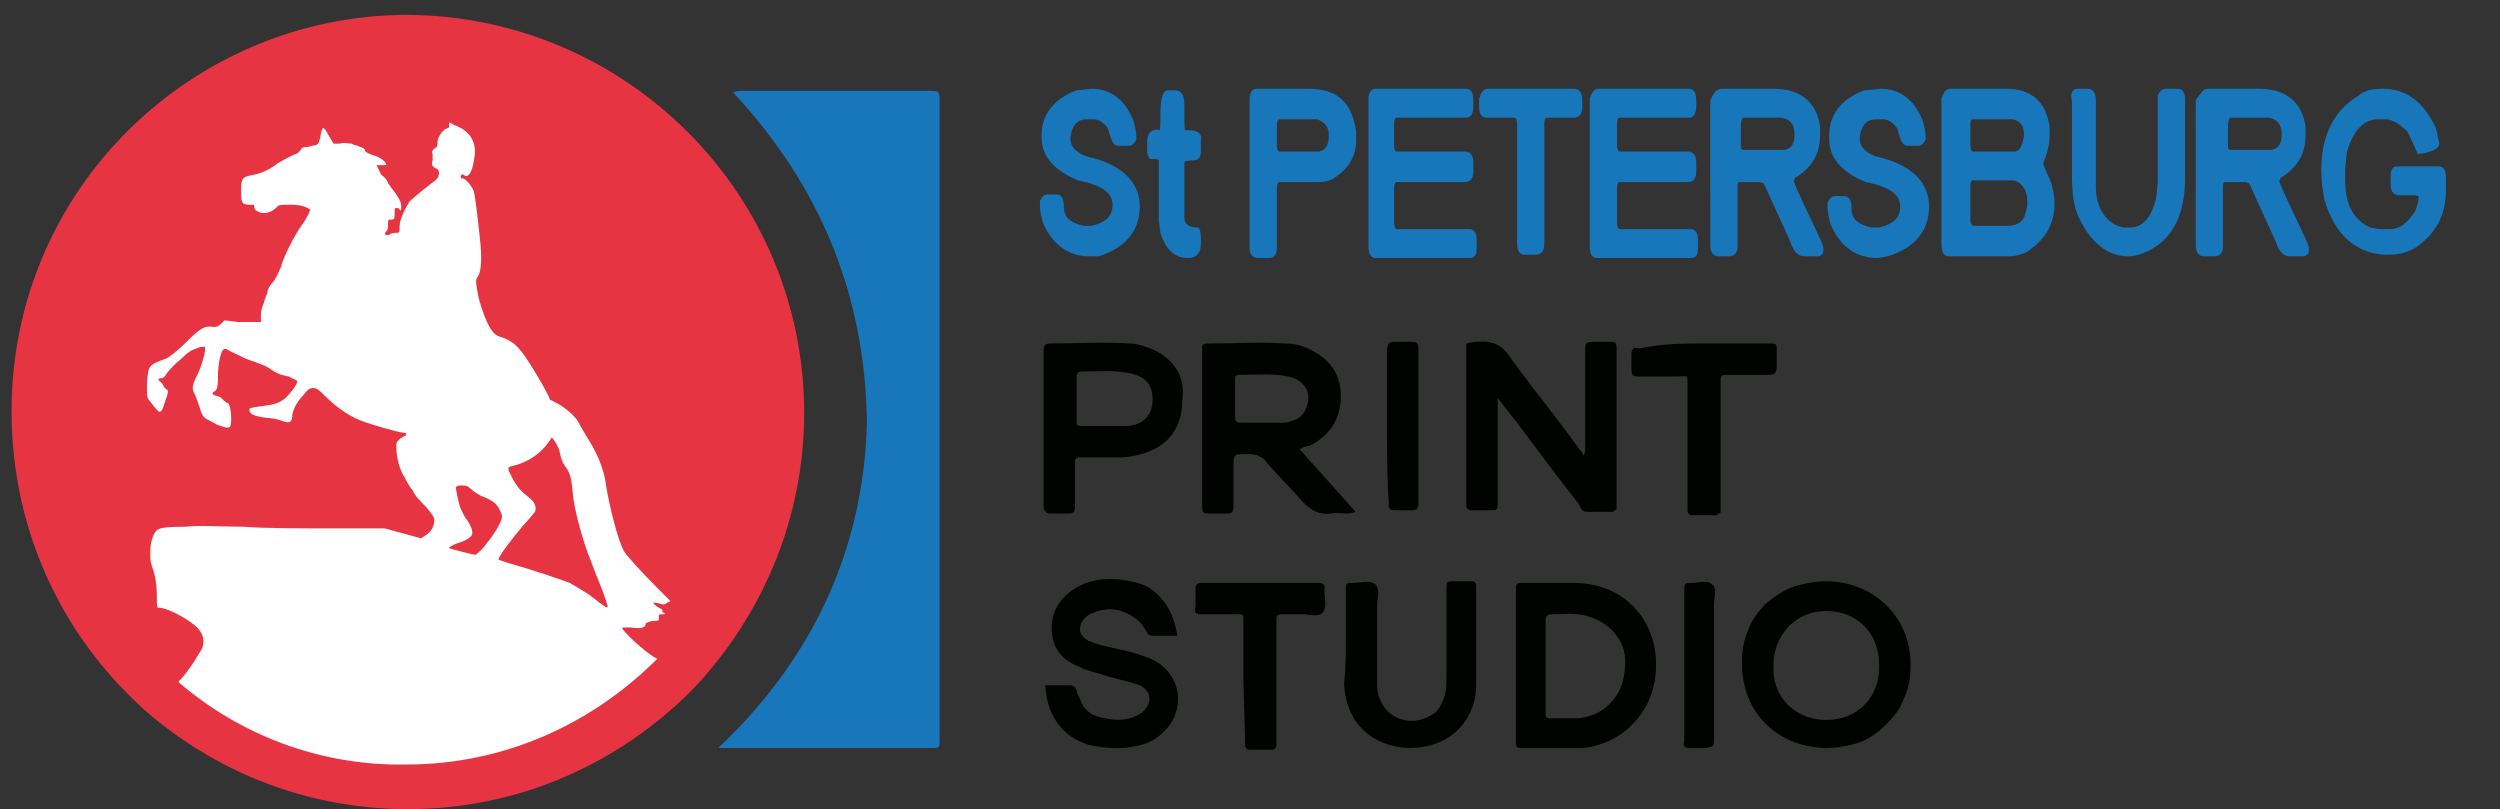 <?xml version="1.0" encoding="utf-8"?>
<!-- Generator: Adobe Illustrator 24.2.1, SVG Export Plug-In . SVG Version: 6.00 Build 0)  -->
<svg version="1.1" id="Слой_1" xmlns="http://www.w3.org/2000/svg" xmlns:xlink="http://www.w3.org/1999/xlink" x="0px" y="0px"
	 viewBox="0 0 151.4 49" style="enable-background:new 0 0 151.4 49;" xml:space="preserve">
<rect x="0" y="0" width="151.4" height="49" fill="#333333" stroke="none"/>
<style type="text/css">
	.st0{fill:#1876BB;}
	.st1{fill:#000300;}
	.st2{fill:#E73443;}
	.st3{fill:#FFFFFF;}
	.st4{fill:#1876BB;stroke:#1876BB;stroke-width:0.25;stroke-miterlimit:10;}
</style>
<path class="st0" d="M44.4,5.6c0.2-0.1,0.4-0.1,0.7-0.1h11.1c0.7,0,0.7,0,0.7,0.7c0,4.8,0,9.6,0,14.3c0,8,0,16,0,24
	c0,0.9,0.1,0.8-0.8,0.8c-3.9,0-7.9,0-11.8,0h-0.8c5.7-5.4,8.8-12,9-19.7C52.4,17.9,49.7,11.3,44.4,5.6z"/>
<path class="st1" d="M90.7,24.1v0.6c0,1.9,0,3.8,0,5.7c0,0.5,0,0.5-0.5,0.5c-0.4,0-0.7,0-1.1,0c-0.2,0-0.3-0.1-0.3-0.3
	c0-0.1,0-0.2,0-0.3c0-3,0-6,0-9c0-0.6-0.1-0.5,0.6-0.6c1-0.1,1.6,0.2,2.1,1c1.3,1.8,2.7,3.5,4,5.3c0.1,0.2,0.3,0.3,0.4,0.6
	c0.1-0.2,0.1-0.4,0.1-0.5c0-1.9,0-3.9,0-5.8c0-0.5,0-0.6,0.5-0.6c0.4,0,0.7,0,1.1,0c0.2,0,0.3,0.1,0.3,0.3c0,0.1,0,0.3,0,0.4v8.8
	c0,0.2,0,0.3,0,0.5c0,0,0,0.1,0,0.1c0,0,0,0.1-0.1,0.1c0,0-0.1,0-0.1,0.1c0,0-0.1,0-0.1,0c-0.5,0-1,0-1.5,0c-0.3,0-0.4-0.3-0.5-0.5
	c-1.2-1.5-2.3-3-3.5-4.6l-1.4-1.8L90.7,24.1z"/>
<path class="st1" d="M71.3,38.5c-0.5,0-1,0-1.5,0c-0.2,0-0.3-0.1-0.4-0.3c-0.3-0.6-0.9-1-1.5-1.2c-0.6-0.2-1.3-0.1-1.9,0.2
	c-0.2,0.1-0.4,0.3-0.5,0.5c-0.2,0.5-0.1,0.8,0.4,1.1c0.7,0.3,1.4,0.4,2.2,0.6c0.5,0.1,1.1,0.3,1.6,0.5c1.8,0.8,2.2,3,0.8,4.4
	c-0.5,0.5-1.1,0.8-1.8,0.9c-0.9,0.2-1.9,0.1-2.8-0.1c-1.6-0.5-2.5-1.8-2.6-3.6c0.5,0,1,0,1.5,0c0.2,0,0.3,0.1,0.4,0.3
	c0,0.2,0.1,0.3,0.2,0.5c0.1,0.3,0.2,0.5,0.4,0.7c0.2,0.2,0.4,0.3,0.7,0.4c0.7,0.2,1.5,0.3,2.2,0c0.2-0.1,0.5-0.2,0.6-0.4
	c0.5-0.5,0.4-1.2-0.3-1.5c-0.8-0.3-1.6-0.4-2.4-0.7c-0.4-0.1-0.8-0.2-1.2-0.4c-1-0.4-1.6-1-1.7-2.1c-0.1-1.1,0.4-2,1.3-2.6
	c0.9-0.6,1.9-0.7,2.9-0.6c0.6,0.1,1.2,0.2,1.7,0.5C70.6,36.3,71.1,37.2,71.3,38.5z"/>
<path class="st1" d="M81.5,38.6c0-0.9,0-1.9,0-2.8c0-0.5,0-0.5,0.5-0.5c0.4,0,1-0.2,1.3,0.1c0.3,0.3,0.1,0.8,0.1,1.2
	c0,1.4,0,2.9,0,4.3c0,0.2,0,0.4,0,0.7c0.1,1.7,1.8,2.6,3.3,1.7c0.2-0.1,0.4-0.3,0.5-0.5c0.1-0.2,0.2-0.4,0.3-0.7
	c0.1-0.4,0.1-0.8,0.1-1.2c0-1.7,0-3.4,0-5.2c0-0.5,0-0.5,0.5-0.5c0.3,0,0.7,0,1,0c0.2,0,0.3,0.1,0.3,0.3c0,0.1,0,0.2,0,0.3v5.2
	c0,0.5,0,0.9-0.1,1.4c-0.5,1.9-2,2.9-4,2.9c-2.2-0.1-3.8-1.5-3.9-3.9C81.5,40.5,81.5,39.6,81.5,38.6L81.5,38.6z"/>
<path class="st1" d="M103.3,20.8c1.3,0,2.5,0,3.8,0c0.5,0,0.5,0,0.5,0.5c0,0.3,0,0.6,0,0.9c0,0.3-0.1,0.5-0.4,0.5
	c-0.8,0-1.7,0-2.5,0c-0.5,0-0.5,0-0.5,0.5c0,2.4,0,4.8,0,7.2c0,0.2,0,0.3,0,0.5c0,0,0,0.1,0,0.1c0,0,0,0.1-0.1,0.1s-0.1,0-0.1,0.1
	c0,0-0.1,0-0.1,0c-0.5,0-0.9,0-1.4,0c-0.2,0-0.3-0.1-0.3-0.3s0-0.3,0-0.5c0-2.3,0-4.7,0-7c0-0.8,0-0.6-0.7-0.6c-0.8,0-1.6,0-2.3,0
	c-0.3,0-0.4-0.1-0.4-0.4c0-0.3,0-0.6,0-0.9c0-0.4,0.1-0.5,0.5-0.4C100.7,20.8,102,20.8,103.3,20.8z"/>
<path class="st1" d="M75.3,41.2c0-1.1,0-2.2,0-3.3c0-0.8,0.1-0.7-0.7-0.7c-0.6,0-1.2,0-1.8,0c-0.4,0-0.5-0.1-0.4-0.5
	c0-0.3,0-0.7,0-1c0-0.3,0.1-0.4,0.4-0.4c2.3,0,4.6,0,7,0c0.3,0,0.5,0.1,0.4,0.4c0,0.5,0.2,1-0.1,1.4c-0.3,0.3-0.8,0.1-1.2,0.1
	c-0.4,0-0.8,0-1.2,0c-0.4,0-0.4,0.1-0.4,0.5c0,2.3,0,4.6,0,6.9c0,0.2,0,0.3,0,0.5c0,0.2-0.1,0.3-0.3,0.3c-0.4,0-0.8,0-1.3,0
	c-0.2,0-0.3-0.1-0.3-0.3c0-0.1,0-0.3,0-0.4L75.3,41.2z"/>
<path class="st1" d="M84,25.9c0-1.6,0-3.1,0-4.7c0-0.3,0.1-0.5,0.4-0.5c0.4,0,0.7,0,1.1,0c0.3,0,0.4,0.1,0.4,0.4c0,0.1,0,0.2,0,0.3
	v8.8c0,0.1,0,0.2,0,0.3c0,0.2-0.1,0.4-0.3,0.4c-0.4,0-0.8,0-1.1,0c-0.4,0-0.4-0.1-0.4-0.5C84,29,84,27.4,84,25.9z"/>
<path class="st1" d="M102,40.2c0-1.5,0-2.9,0-4.4c0-0.5,0-0.5,0.5-0.5c0.4,0,0.9-0.2,1.2,0.1c0.3,0.2,0.1,0.8,0.1,1.2
	c0,2.7,0,5.4,0,8.1c0,0.5,0,0.5-0.5,0.6c-0.3,0-0.6,0-0.9,0c-0.4,0-0.5-0.1-0.4-0.5c0-1.2,0-2.5,0-3.7L102,40.2z"/>
<path class="st2" d="M48.7,25c0,6.5-2.6,12.4-6.8,16.8C37.5,46.2,31.5,49,24.7,49c-5.9,0-11.3-2.1-15.6-5.7
	C4,38.9,0.7,32.4,0.7,24.9c0-13.5,11-24,24-24C38,1,48.7,11.8,48.7,25z"/>
<path class="st1" d="M78.7,27.2c0.2-0.1,0.4-0.2,0.6-0.2c1.2-0.6,1.9-1.6,1.9-3c0-1.4-0.7-2.3-2-2.9c-0.4-0.2-0.9-0.3-1.4-0.3
	c-1.5-0.1-3,0-4.5,0c-0.5,0-0.5,0-0.5,0.5c0,1.5,0,3,0,4.6c0,1.5,0,3,0,4.6c0,0.6,0,0.6,0.6,0.6c0.3,0,0.6,0,0.9,0s0.4-0.1,0.4-0.4
	c0-0.8,0-1.6,0-2.4c0-0.8,0-0.8,0.8-0.8c0.2,0,0.5,0,0.7,0.1c0.2,0.1,0.4,0.2,0.5,0.4c0.7,0.8,1.5,1.6,2.2,2.4
	c0.5,0.5,1,0.8,1.7,0.7c0.5-0.1,1,0.1,1.5-0.1L78.7,27.2z M76.5,25.6c-0.4,0-0.8,0-1.1,0c-0.6,0-0.6,0-0.6-0.5c0-0.7,0-1.4,0-2.1
	c0-0.2,0-0.3,0.3-0.3c1,0,2-0.1,2.9,0.1c1,0.2,1.5,1,1.1,1.9c-0.2,0.6-0.7,0.8-1.3,0.9C77.4,25.6,77,25.6,76.5,25.6z"/>
<path class="st1" d="M100.2,39.2c-0.5-2.4-2.4-3.9-4.9-3.9c-1,0-2,0-3,0c-0.5,0-0.5,0-0.5,0.6c0,1.5,0,2.9,0,4.4c0,1.5,0,3,0,4.5
	c0,0.5,0,0.5,0.5,0.5c1.2,0,2.3,0,3.5,0C98.4,45.1,100.8,42.7,100.2,39.2z M98.4,40.5c-0.1,1.7-1.3,2.9-2.9,3c-0.5,0-1.1,0-1.6,0
	c-0.3,0-0.3-0.1-0.3-0.4c0-0.9,0-1.9,0-2.8c0-0.9,0-1.8,0-2.7c0-0.3,0.1-0.4,0.4-0.4c0.7,0,1.4-0.1,2.1,0.1c0.7,0.2,1.4,0.6,1.8,1.2
	C98.3,39,98.5,39.7,98.4,40.5z"/>
<path class="st1" d="M110.7,35.2c-0.7,0-1.3,0.1-2,0.3c-0.6,0.2-1.2,0.6-1.7,1c-0.5,0.5-0.9,1-1.1,1.6c-0.3,0.6-0.4,1.3-0.4,1.9
	c-0.1,3,2,5.2,5,5.3c0.7,0,1.3-0.1,2-0.3c0.6-0.2,1.2-0.6,1.7-1.1c0.5-0.5,0.9-1,1.1-1.6c0.3-0.6,0.4-1.3,0.4-1.9
	C115.8,37.7,113.8,35.3,110.7,35.2z M110.6,43.6c-1.9,0-3.3-1.4-3.2-3.3c0-1.9,1.4-3.3,3.2-3.3c1.9,0,3.2,1.4,3.2,3.2
	C113.9,42.2,112.5,43.6,110.6,43.6L110.6,43.6z"/>
<path class="st1" d="M69.9,21.2c-0.5-0.2-1-0.4-1.5-0.4c-1.6-0.1-3.2,0-4.8,0c-0.4,0-0.4,0.2-0.4,0.5c0,1.5,0,3.1,0,4.6
	c0,1.5,0,3.1,0,4.7c0,0.3,0.1,0.5,0.4,0.5c0.4,0,0.7,0,1.1,0c0.3,0,0.4-0.1,0.4-0.4c0-0.8,0-1.7,0-2.5c0-0.5,0-0.5,0.5-0.5
	c0.7,0,1.5,0,2.2,0c0.7,0,1.5-0.2,2.1-0.5c1.2-0.6,1.7-1.7,1.7-3C71.8,22.8,71.1,21.8,69.9,21.2z M68.3,25.8c-0.5,0-1,0-1.5,0v0
	c-0.4,0-0.8,0-1.3,0c-0.2,0-0.3,0-0.3-0.3c0-0.9,0-1.8,0-2.7c0-0.2,0.1-0.3,0.3-0.3c1,0,2-0.1,2.9,0.1c1,0.2,1.4,0.7,1.4,1.6
	C69.8,25.1,69.3,25.7,68.3,25.8z"/>
<g>
	<path class="st3" d="M40.1,36.6c0.1,0,0.2,0,0.3-0.1l0.2-0.1l-0.6-0.6c-1.3-1.3-2-2.1-2.2-2.4c-0.4-0.7-0.9-2.8-1.1-4
		c-0.1-1-0.6-2.1-1.2-3c-0.1-0.2-0.3-0.5-0.4-0.7c-0.2-0.5-1-1.1-1.4-1.3c-0.2-0.1-0.4-0.2-0.4-0.2c0-0.2-1.4-2.6-1.8-3
		c-0.3-0.4-0.8-0.7-1.2-0.8c-0.5-0.1-0.9-0.9-1.3-2.3c-0.2-1-0.2-1.1-0.1-1.3c0.2-0.2,0.3-0.9,0.2-2c-0.1-1-0.3-2.8-0.4-3.2
		c-0.1-0.3-0.5-0.8-0.7-0.8c-0.1,0-0.1,0-0.1-0.1c0-0.1,0.1-0.2,0.2-0.1c0.2,0.2,0.5-0.1,0.6-0.9c0.2-0.9-0.1-1.5-0.7-1.9
		c-0.2-0.1-0.4-0.2-0.4-0.2c0,0-0.1,0-0.2-0.1c-0.2-0.1-0.2-0.1-0.2,0v0.2c0,0-0.1,0.1-0.2,0.1c-0.2,0.1-0.5,0.5-0.5,0.8
		c0,0.2,0,0.3-0.2,0.4c-0.1,0.1-0.2,0.2-0.1,0.3c0,0.1,0,0.3,0,0.4c-0.1,0.3,0,0.4,0.2,0.5c0.3,0.1,0.2,0.5,0,0.7
		c-0.3,0.2-1.4,1.1-1.6,1.3c-0.3,0.5-0.6,1.1-0.6,1.5c0,0.4,0,0.4-0.2,0.4c-0.1,0-0.3,0-0.4,0.1c-0.2,0.1-0.4,0-0.2-0.2
		c0.1-0.1,0.1-0.2,0.1-0.4c0-0.3,0-0.3,0.2-0.3c0.2,0,0.2-0.1,0.2-0.4c0-0.3,0-0.3,0.1-0.3c0.1,0,0.2,0,0.2,0.1
		c0.1,0.1,0.1,0,0.1-0.2c0-0.3-0.2-0.6-0.5-1c-0.1-0.1-0.2-0.3-0.3-0.4c0-0.1-0.2-0.4-0.4-0.5L22.8,10l0.3,0c0.2,0,0.3,0,0.3,0
		c0-0.2-0.4-0.5-0.8-0.6c-0.3-0.1-0.5-0.2-0.5-0.3c0-0.1-0.2-0.2-0.3-0.2c-0.1-0.1-0.4-0.1-0.5-0.2c-0.2,0-0.5-0.1-0.7,0l-0.4,0
		l-0.3-0.5c-0.3-0.6-0.4-0.6-0.5,0.1c-0.1,0.4-0.1,0.4-0.3,0.5c-0.2,0-0.4,0.1-0.5,0.1c-0.2,0-0.3,0-0.4,0.2
		c-0.1,0.1-0.2,0.2-0.2,0.2c-0.1,0-0.7,0.3-1.2,0.6c-0.5,0.4-1,0.6-1.5,0.7c-0.6,0.1-0.7,0.2-0.7,0.9c0,0.7,0,0.9,0.5,0.9
		c0.3,0,0.3,0,0.3,0.1c0,0.1,0,0.2,0.2,0.3c0.3,0.2,0.8,0.1,1.1-0.2c0.2-0.2,0.2-0.2,0.9-0.2c0.6,0,0.9,0.1,1.2,0.3
		c0,0-0.2,0.5-0.5,0.9c-0.5,0.7-1.1,1.9-1.3,2.6c-0.1,0.2-0.2,0.5-0.4,0.8c-0.2,0.2-0.4,0.5-0.4,0.7c0,0.1-0.2,0.4-0.2,0.6
		c-0.1,0.2-0.2,0.5-0.2,0.8l0,0.4l-0.3,0c-0.2,0-0.7,0-1.1,0l-0.8-0.1l-0.2,0.2c-0.2,0.2-0.3,0.2-0.5,0.2c-0.5-0.1-0.8,0.1-1.6,0.9
		c-0.5,0.5-1,0.9-1.2,1C9,22.1,9,22.1,8.9,23.1c0,0.9,0,0.9,0.1,1.1c0.1,0.1,0.3,0.4,0.4,0.5c0.3,0.4,0.4,0.3,0.6-0.4
		c0.2-0.5,0.2-0.7,0.1-0.7c0,0-0.1-0.1-0.2-0.2c0-0.1-0.1-0.2-0.2-0.3c-0.2-0.1-0.1-0.2,0.1-0.2c0.1,0,0.2-0.1,0.3-0.3
		c0.1-0.1,0.4-0.5,0.8-0.8c0.5-0.5,0.7-0.6,1-0.7c0.2-0.1,0.4-0.1,0.5-0.1c0.1,0.1-0.1,0.9-0.4,1.6c-0.4,0.8-0.4,0.9-0.2,1.3
		c0.1,0.2,0.2,0.5,0.3,0.8c0.1,0.4,0.2,0.5,0.3,0.6c0.1,0.1,0.4,0.2,0.7,0.4C13.9,26,14,26,14,25.4c0-0.6-0.1-0.9-0.2-1
		c-0.1,0-0.2-0.1-0.3-0.2c-0.1-0.1-0.2-0.2-0.3-0.2c-0.4-0.1-0.4-0.2-0.2-0.3c0.1-0.1,0.2-0.1,0.2-0.9c0-0.9,0.2-1.5,0.3-1.6
		c0.1-0.1,0.2-0.1,0.5,0.1c0.5,0.2,0.7,0.4,1.4,0.6c0.2,0.1,0.6,0.2,0.9,0.4c0.6,0.4,0.7,0.4,1.2,0.5C17.8,23,18,23,18,23.1
		c0,0.2-0.4,0.7-0.7,1c-0.4,0.3-0.6,0.4-1.5,0.5c-0.6,0.1-0.7,0.1-0.7,0.2c0,0.3,0.3,0.4,1,0.5c0.3,0,0.8,0.1,1,0.2
		c0.4,0.1,0.4,0.1,0.5,0c0.1-0.1,0.1-0.2,0.1-0.4c0.1-0.4,0.3-0.8,0.7-1.2c0.3-0.4,0.4-0.4,0.6-0.4c0.2,0,0.4,0.2,0.6,0.4
		c0.9,0.9,1.7,1.4,2.6,1.7c0.6,0.2,2,0.6,2.2,0.6c0.1,0,0.2,0,0.2,0.1c0,0,0,0.1-0.1,0.1c0,0-0.2,0.1-0.3,0.2
		c-0.2,0.2-0.2,0.2-0.2,0.5c0,0.5,0.2,1.4,0.5,1.8c0.1,0.2,0.3,0.6,0.5,0.8c0.1,0.3,0.5,0.7,0.8,1c0.4,0.5,0.5,0.6,0.5,0.8
		c0,0.4-0.2,0.7-0.5,0.9l-0.3,0.2l-1.1-0.3l-1.1-0.3l-3.2,0c-1.8,0-4.2,0-5.3-0.1c-1.2,0-2.8-0.1-3.6,0c-1.4,0-1.5,0.1-1.7,0.2
		c-0.2,0.2-0.4,0.7-0.4,1.3c0,0.5,0,0.5,0.1,0.9c0.2,0.5,0.3,1.1,0.3,1.9c0,0.5,0,0.6,0.1,0.6c0.6,0,2.2,0.9,2.5,1.4
		c0.3,0.4,0.3,0.9,0,1.3c-0.4,0.7-0.9,1.4-1.3,1.8c3.7,3.2,8.6,5.1,13.8,5c6,0,11.3-2.5,15.2-6.4h0c-0.6-0.3-1.7-1.3-2.1-1.8
		L37.7,38l0.5,0c0.6,0.1,0.9,0,0.9-0.2c0-0.1,0.1-0.1,0.4-0.2c0.4,0,0.4,0,0.4-0.2c0-0.2,0-0.2,0.2-0.2c0.2,0,0.2,0,0.1-0.1
		c-0.1,0-0.1-0.1-0.1-0.1c0.1,0,0-0.1-0.2-0.2C39.4,36.5,39.5,36.4,40.1,36.6z M28.8,33.6c-0.1,0-1.3-0.3-1.6-0.4
		c-0.1,0,0.2-0.2,0.5-0.3c0.4-0.1,0.7-0.3,0.8-0.4c0.2-0.2,0.1-0.5-0.2-1c-0.2-0.2-0.3-0.5-0.4-0.7c-0.1-0.2-0.3-1.2-0.3-1.3
		c0,0,0.1-0.1,0.3-0.1c0.3,0,0.4,0,0.6,0.2c0.1,0.1,0.5,0.4,0.8,0.5c0.3,0.1,0.6,0.3,0.7,0.4c0.2,0.2,0.4,0.6,0.4,0.8
		c0,0.3-0.5,1.1-1,1.7C29.1,33.4,28.8,33.6,28.8,33.6z M36.3,36.5c-0.7-0.6-1.3-0.9-1.8-1.2c-0.5-0.2-2.6-0.9-3.7-1.2
		c-0.3-0.1-0.6-0.2-0.6-0.2c-0.1-0.1,0.9-1.4,1.5-2.1c0.3-0.3,0.6-0.7,0.7-0.8c0.1-0.3,0-0.6-0.4-0.9c-0.4-0.3-0.7-0.6-1-1.2
		c-0.3-0.6-0.3-0.6,0.1-0.7c0.9-0.2,1.7-0.8,2.1-1.4c0.1-0.1,0.2-0.3,0.2-0.3c0.1,0,0.5,0.7,0.5,0.9c0.1,0.4,0.1,0.5,0.3,0.8
		c0.3,0.4,0.4,0.6,0.5,1.8c0.1,0.9,0.5,2.4,0.9,3.5c0.1,0.2,0.4,1.1,0.7,1.8c0.3,0.7,0.5,1.4,0.5,1.4C36.8,36.9,36.6,36.7,36.3,36.5
		z"/>
</g>
<g>
	<path class="st4" d="M66.1,5.5c1.1,0,1.9,0.6,2.4,1.8c0.1,0.3,0.2,0.7,0.2,1.1c-0.1,0.2-0.2,0.3-0.3,0.3h-0.7c-0.2,0-0.3-0.3-0.5-1
		c-0.3-0.4-0.6-0.6-1-0.6h-0.4c-0.6,0-1,0.4-1.1,1.2v0.1c0,0.6,0.5,1.1,1.5,1.3c1.8,0.5,2.7,1.5,2.7,2.8c0,1.4-0.8,2.4-2.4,2.9
		L66,15.4c-1.2,0-2.1-0.6-2.7-1.9c-0.1-0.3-0.2-0.7-0.2-1.1v-0.2c0.1-0.2,0.2-0.3,0.3-0.3h0.6c0.2,0,0.3,0.2,0.3,0.6
		c0,0.7,0.4,1.1,1.3,1.3h0.5c0.9-0.2,1.4-0.6,1.4-1.4c0-0.8-0.7-1.3-2.2-1.6c-1.4-0.6-2.1-1.4-2.1-2.5V8.2c0-1.2,0.7-2.1,2-2.6
		L66.1,5.5z"/>
	<path class="st4" d="M70.8,5.6h0.4c0.3,0,0.4,0.3,0.4,0.8c0,1.1,0,1.6,0.1,1.6c0.7,0,1,0.1,0.9,0.5v0.7c0,0.3-0.1,0.4-0.5,0.4
		c-0.3,0-0.5,0.1-0.5,0.2v3.4c0,0.4,0.3,0.7,0.9,0.7c0.1,0.1,0.1,0.4,0.1,0.6v0.3c0,0.4-0.2,0.7-0.6,0.7h-0.1
		c-0.7,0-1.2-0.5-1.5-1.4l-0.1-0.8V9.7c0.1-0.1-0.1-0.2-0.6-0.2c-0.1-0.2-0.1-0.3-0.1-0.4V8.6c0-0.5,0.2-0.7,0.7-0.6
		c0.1,0,0.1-0.4,0.1-1.2C70.4,5.9,70.6,5.5,70.8,5.6z"/>
	<path class="st4" d="M76.1,5.5h3.1c1.4,0,2.2,0.5,2.6,1.6C81.9,7.5,82,7.8,82,8v0.5c0,0.9-0.4,1.6-1.3,2.2c-0.3,0.2-0.7,0.2-1,0.2
		h-2.2c-0.2,0-0.3,0.2-0.3,0.5v3.6c0,0.3-0.1,0.5-0.3,0.5h-0.7c-0.3,0-0.4-0.2-0.4-0.5V6C75.8,5.7,75.9,5.5,76.1,5.5z M77.2,7.6v1.2
		c0,0.3,0.1,0.5,0.3,0.5h2.4c0.5-0.1,0.7-0.5,0.7-1.1c0-0.6-0.3-0.9-0.8-1.1h-2.3C77.3,7.1,77.2,7.3,77.2,7.6z"/>
	<path class="st4" d="M83.3,5.5h5.5c0.2,0,0.3,0.2,0.3,0.6v0.3c0,0.4-0.1,0.6-0.3,0.6h-4.2c-0.2,0-0.3,0.2-0.3,0.5v1.3
		c0,0.3,0.1,0.5,0.3,0.5h4.1c0.3,0,0.4,0.2,0.4,0.6v0.5c0,0.3-0.1,0.5-0.4,0.5h-4.1c-0.2,0-0.3,0.2-0.3,0.5v2c0,0.4,0.1,0.6,0.3,0.6
		H89c0.2,0,0.3,0.2,0.3,0.5v0.6c0,0.3-0.1,0.4-0.3,0.4h-5.7c-0.2,0-0.3-0.2-0.3-0.6V6C83,5.7,83.1,5.5,83.3,5.5z"/>
	<path class="st4" d="M90.1,5.5h5.2c0.3,0,0.4,0.2,0.4,0.6v0.3c0,0.4-0.1,0.6-0.4,0.6h-1.6c-0.2,0-0.3,0.2-0.3,0.5v7.2
		c0,0.4-0.1,0.6-0.4,0.6h-0.7c-0.2,0-0.3-0.2-0.3-0.6V7.5c0-0.3-0.1-0.5-0.3-0.5h-1.7c-0.2,0-0.3-0.2-0.3-0.5V6
		C89.8,5.7,89.9,5.5,90.1,5.5z"/>
	<path class="st4" d="M96.8,5.5h5.5c0.2,0,0.3,0.2,0.3,0.6v0.3c0,0.4-0.1,0.6-0.3,0.6h-4.2c-0.2,0-0.3,0.2-0.3,0.5v1.3
		c0,0.3,0.1,0.5,0.3,0.5h4.1c0.3,0,0.4,0.2,0.4,0.6v0.5c0,0.3-0.1,0.5-0.4,0.5h-4.1c-0.2,0-0.3,0.2-0.3,0.5v2c0,0.4,0.1,0.6,0.3,0.6
		h4.3c0.2,0,0.3,0.2,0.3,0.5v0.6c0,0.3-0.1,0.4-0.3,0.4h-5.7c-0.2,0-0.3-0.2-0.3-0.6V6C96.5,5.7,96.6,5.5,96.8,5.5z"/>
	<path class="st4" d="M104.3,5.5h3.1c1.5,0,2.5,0.7,2.7,2.2l0,0.5c0,1.1-0.5,1.9-1.5,2.5l-0.1,0.3c0.1,0.3,0.7,1.6,1.7,3.7l0.1,0.3
		v0.2c0,0.1-0.1,0.2-0.2,0.2h-0.8c-0.4,0-0.6-0.3-0.8-0.9l-1.6-3.5l-0.3-0.1h-1.2c-0.2,0-0.3,0.1-0.3,0.4v3.6c0,0.3-0.1,0.5-0.4,0.5
		h-0.6c-0.3,0-0.4-0.2-0.4-0.6V6.1C103.9,5.7,104,5.5,104.3,5.5z M105.3,7.6v1.2c0,0.3,0.1,0.4,0.3,0.4h2.5c0.5-0.1,0.7-0.5,0.7-1
		V8.1c0-0.6-0.3-1-0.9-1.1h-2.4C105.4,7.1,105.3,7.3,105.3,7.6z"/>
	<path class="st4" d="M113.9,5.5c1.1,0,1.9,0.6,2.4,1.8c0.1,0.3,0.2,0.7,0.2,1.1c-0.1,0.2-0.2,0.3-0.3,0.3h-0.7
		c-0.2,0-0.3-0.3-0.5-1c-0.3-0.4-0.6-0.6-1-0.6h-0.4c-0.6,0-1,0.4-1.1,1.2v0.1c0,0.6,0.5,1.1,1.5,1.3c1.8,0.5,2.7,1.5,2.7,2.8
		c0,1.4-0.8,2.4-2.4,2.9l-0.6,0.1c-1.2,0-2.1-0.6-2.7-1.9c-0.1-0.3-0.2-0.7-0.2-1.1v-0.2c0.1-0.2,0.2-0.3,0.3-0.3h0.6
		c0.2,0,0.3,0.2,0.3,0.6c0,0.7,0.4,1.1,1.3,1.3h0.5c0.9-0.2,1.4-0.6,1.4-1.4c0-0.8-0.7-1.3-2.2-1.6c-1.4-0.6-2.1-1.4-2.1-2.5V8.2
		c0-1.2,0.7-2.1,2-2.6L113.9,5.5z"/>
	<path class="st4" d="M118.1,5.5h3.4c1.4,0,2.3,0.7,2.5,2.2l0,0.5c0,0.4-0.1,1-0.4,1.7c0,0.1,0.2,0.5,0.5,1.2
		c0.1,0.4,0.2,0.8,0.2,1.2c0,1.3-0.6,2.2-1.7,2.9c-0.3,0.1-0.6,0.2-0.9,0.2h-3.7c-0.2,0-0.3-0.2-0.3-0.7V6
		C117.8,5.7,117.9,5.5,118.1,5.5z M119.2,7.5v1.3c0,0.3,0.1,0.5,0.3,0.5h2.5c0.4,0,0.6-0.4,0.7-1.1c0-0.7-0.3-1-0.8-1.1h-2.4
		C119.3,7.1,119.2,7.2,119.2,7.5z M119.2,11.3v2.2c0.1,0.2,0.2,0.3,0.3,0.3h2.1c0.5,0,0.9-0.2,1.1-0.6c0.1-0.3,0.2-0.6,0.2-0.8v-0.2
		c0-0.7-0.3-1.2-0.9-1.4h-2.6C119.3,10.8,119.2,11,119.2,11.3z"/>
	<path class="st4" d="M125.8,5.5h0.6c0.3,0,0.4,0.2,0.4,0.6v5.2c0,1.2,0.5,2.1,1.4,2.5l0.4,0.1h0.4c0.8,0,1.4-0.6,1.7-1.9l0.1-0.9
		V5.8c0.1-0.2,0.2-0.3,0.4-0.3h0.7c0.2,0,0.3,0.2,0.3,0.5v4.8c0,2.1-0.7,3.6-2.2,4.3c-0.4,0.2-0.8,0.3-1.1,0.3
		c-1.2,0-2.2-0.8-2.9-2.3c-0.3-0.6-0.4-1.5-0.4-2.6V6.1C125.5,5.7,125.6,5.5,125.8,5.5z"/>
	<path class="st4" d="M133.7,5.5h3.1c1.5,0,2.5,0.7,2.7,2.2l0,0.5c0,1.1-0.5,1.9-1.5,2.5l-0.1,0.3c0.1,0.3,0.7,1.6,1.7,3.7l0.1,0.3
		v0.2c0,0.1-0.1,0.2-0.2,0.2h-0.8c-0.4,0-0.6-0.3-0.8-0.9l-1.6-3.5l-0.3-0.1h-1.2c-0.2,0-0.3,0.1-0.3,0.4v3.6c0,0.3-0.1,0.5-0.4,0.5
		h-0.6c-0.3,0-0.4-0.2-0.4-0.6V6.1C133.4,5.7,133.5,5.5,133.7,5.5z M134.8,7.6v1.2c0,0.3,0.1,0.4,0.3,0.4h2.5c0.5-0.1,0.7-0.5,0.7-1
		V8.1c0-0.6-0.3-1-0.9-1.1H135C134.9,7.1,134.8,7.3,134.8,7.6z"/>
	<path class="st4" d="M144.3,5.5c1.4,0,2.4,0.8,3.1,2.3l0.2,0.9c0,0.2-0.4,0.4-1.1,0.5c-0.3-0.7-0.5-1.1-0.6-1.3
		c-0.5-0.5-1-0.8-1.4-0.8H144c-0.9,0-1.6,0.7-2,2.1l-0.1,1v0.7c0,1.5,0.5,2.5,1.6,3l0.6,0.1h0.6c0.7,0,1.2-0.4,1.7-1.2
		c0.1-0.3,0.2-0.6,0.2-0.8v-0.2l-0.3-0.1h-1c-0.3,0-0.4-0.2-0.4-0.6v-0.4c0-0.4,0.1-0.5,0.3-0.5h2.5c0.2,0,0.3,0.2,0.3,0.5v0.8
		c0,1.5-0.6,2.6-1.8,3.4c-0.5,0.3-1,0.4-1.6,0.4h-0.2c-1.7-0.1-2.9-1.2-3.5-3.2c-0.1-0.5-0.2-1.1-0.2-1.8c0-2,0.7-3.5,2.2-4.4
		C143.2,5.6,143.7,5.5,144.3,5.5z"/>
</g>
</svg>
